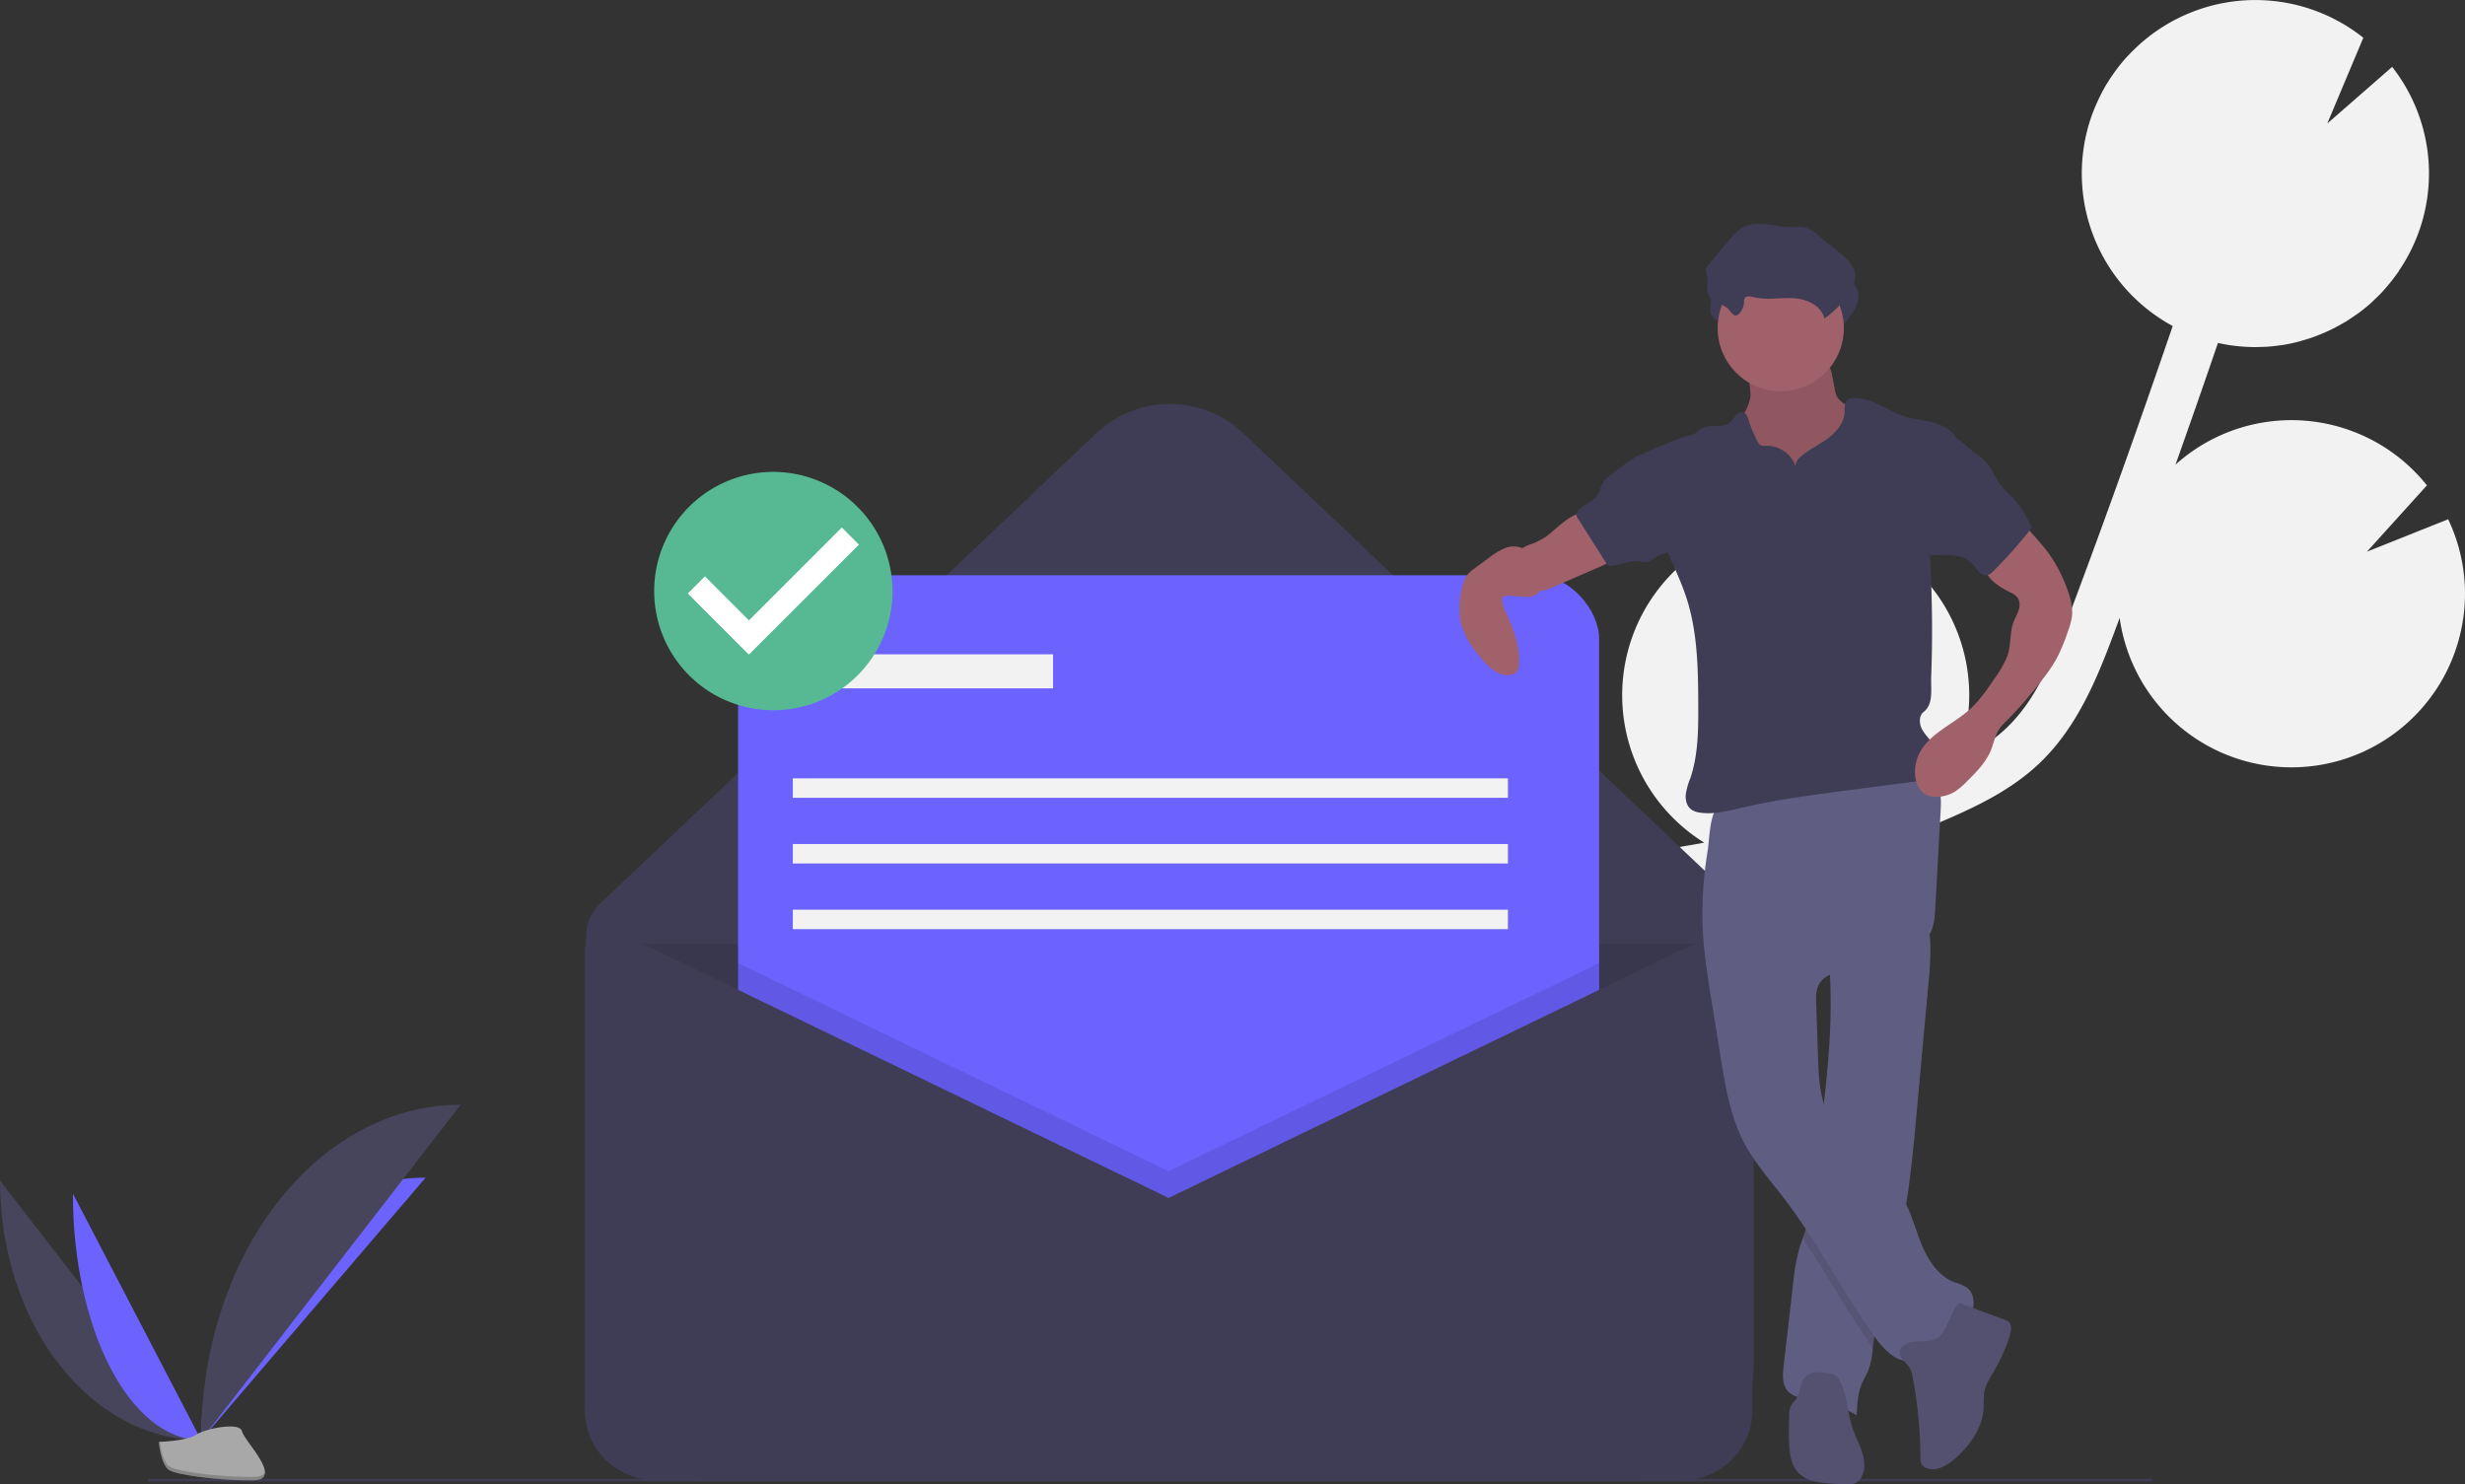 <svg height="610.281" viewBox="0 0 1013.449 610.281" width="1013.449" xmlns="http://www.w3.org/2000/svg"><rect x="0" y="0" width="1013.449" height="610.281" fill="#333333" stroke="none"/><path d="m782.744 493.253 8.69-1.502c.834-.146 1.661-.324 2.494-.475a71.336 71.336 0 0 1 45.549-131.503l-11.39 27.103 26.986-23.563a1.218 1.218 0 0 1 .184.062 71.34 71.34 0 0 1 43.588 90.991c-.451 1.285-.989 2.512-1.505 3.754 7.618-3.828 14.926-8.284 20.886-13.989 12.066-11.562 18.676-27.517 26.064-47.173 14.636-38.953 28.727-78.469 42.256-118.071a71.308 71.308 0 0 1 -33.338-86.355c.725-2.059 1.565-4.042 2.455-5.99.222-.487.447-.972.679-1.452.905-1.867 1.86-3.697 2.908-5.452.171-.288.363-.557.538-.842q1.368-2.221 2.886-4.31c.377-.523.752-1.044 1.142-1.555 1.147-1.5 2.334-2.959 3.587-4.352.418-.466.862-.902 1.292-1.356q1.443-1.523 2.966-2.954c.535-.502 1.064-1.008 1.614-1.492.141-.124.272-.26.414-.383.007.009.013.019.019.028a71.29 71.29 0 0 1 91.213-2.049l-14.821 35.27 26.679-23.283a70.944 70.944 0 0 1 2.637 84.02c.025.009.05.015.075.024-.291.428-.622.82-.922 1.24q-.844 1.184-1.728 2.325c-.758.976-1.545 1.919-2.349 2.85-.607.702-1.205 1.41-1.836 2.086-.924.988-1.892 1.924-2.866 2.854-.569.543-1.113 1.113-1.698 1.636q-2.3 2.055-4.76 3.899c-.575.431-1.182.811-1.769 1.223-1.151.81-2.308 1.608-3.503 2.347-.742.458-1.503.877-2.26 1.308-1.096.624-2.2 1.229-3.326 1.794-.799.4-1.603.781-2.417 1.151-1.157.527-2.328 1.016-3.512 1.482-.794.312-1.585.628-2.39.912-1.329.468-2.677.875-4.033 1.264-.685.197-1.358.422-2.049.598-2.034.519-4.092.961-6.173 1.299-.391.064-.79.088-1.183.145-1.725.251-3.459.454-5.207.577-.751.053-1.507.061-2.262.09-1.413.055-2.827.083-4.249.053-.829-.018-1.658-.06-2.49-.107q-2.077-.118-4.158-.362c-.82-.095-1.638-.189-2.459-.314-1.486-.226-2.971-.52-4.455-.843-.097-.021-.195-.034-.293-.056q-8.565 25.061-17.448 50.016a71.291 71.291 0 0 1 103.374 8.521l-24.664 27.276 33.394-13.331a71.095 71.095 0 0 1 2.854 54.309 69.978 69.978 0 0 1 -9.062 17.532 71.312 71.312 0 0 1 -128.853-31.287c-.627 1.676-1.234 3.373-1.863 5.048-6.519 17.341-14.63 38.922-30.918 54.525-11.041 10.576-24.625 17.285-37.657 22.958q-12.73 5.54-25.799 10.244a71.497 71.497 0 0 1 -31.926 10.175c-13.747 3.819-27.668 7.007-41.718 9.468l-8.761 1.51c-7.874 1.349-15.947 2.737-23.96 4.337 1.154.342 2.309.669 3.457 1.073a71.363 71.363 0 0 1 47.639 69.428l-54.925 16.859 49.701 7.893a71.373 71.373 0 0 1 -118.926 21.106q.757 2.535 1.52 5.063c1.009 3.349 2.01 6.678 2.971 9.976 13.078 44.938 7.45 80.288-15.851 99.532l-12.644-15.305c22.678-18.734 15.642-57.336 9.434-78.682-.944-3.238-1.929-6.509-2.92-9.798-8.518-28.298-18.174-60.373-5.668-89.848 18.848-44.424 73.171-53.726 116.819-61.2z" fill="#f2f2f2" transform="translate(-93.275 -144.859)"/><path d="m766.646 753.851h-384.834a47.583 47.583 0 0 1 -47.583-47.583v-176.312a18.851 18.851 0 0 1 5.882-13.681l203.924-193.303a43.889 43.889 0 0 1 60.388 0l194.431 184.304a49.274 49.274 0 0 1 15.376 35.76v163.231a47.583 47.583 0 0 1 -47.583 47.583z" fill="#3f3d56" transform="translate(-93.275 -144.859)"/><path d="m240.954 387.992h476a0 0 0 0 1 0 0v192.268a28.732 28.732 0 0 1 -28.732 28.732h-418.535a28.732 28.732 0 0 1 -28.732-28.732v-192.268a0 0 0 0 1 0 0z" opacity=".1"/><rect fill="#6c63ff" height="354" rx="26.181" width="354" x="303.454" y="236.492"/><path d="m657.454 395.942v194.55h-354v-194.55l177 85.55z" opacity=".1"/><path d="m573.73 637.351-226.794-109.617a9.202 9.202 0 0 0 -13.206 8.285v188.6a28.732 28.732 0 0 0 28.732 28.732h422.535a28.732 28.732 0 0 0 28.732-28.732v-185.369a11.229 11.229 0 0 0 -16.115-10.11z" fill="#3f3d56" transform="translate(-93.275 -144.859)"/><path d="m333.954 268.992h99v14h-99z" fill="#f2f2f2"/><path d="m325.954 319.992h294v8h-294z" fill="#f2f2f2"/><path d="m325.954 346.992h294v8h-294z" fill="#f2f2f2"/><path d="m325.954 373.992h294v8h-294z" fill="#f2f2f2"/><path d="m60.954 608.492h824" fill="none" stroke="#3f3d56" stroke-miterlimit="10"/><g transform="translate(-93.275 -144.859)"><path d="m93.275 630.212c0 58.96 36.989 106.67 82.699 106.67" fill="#46455b"/><path d="m175.975 736.883c0-59.623 41.277-107.869 92.288-107.869" fill="#6c63ff"/><path d="m123.239 635.557c0 56.006 23.587 101.325 52.736 101.325" fill="#6c63ff"/><path d="m175.975 736.883c0-76.185 47.71-137.832 106.67-137.832" fill="#46455b"/><path d="m158.577 737.635s11.728-.361 15.263-2.878 18.041-5.522 18.918-1.486 17.625 20.076 4.384 20.183-30.766-2.062-34.294-4.211-4.271-11.608-4.271-11.608z" fill="#a8a8a8"/><path d="m197.378 752.049c-13.241.107-30.766-2.062-34.294-4.211-2.687-1.637-3.757-7.509-4.115-10.218-.248.011-.392.015-.392.015s.743 9.459 4.271 11.608 21.053 4.318 34.294 4.211c3.822-.031 5.142-1.391 5.07-3.405-.531 1.217-1.989 1.977-4.834 2z" opacity=".2"/><path d="m812.988 307.63c-.601 5.355-4.685 9.668-6.198 14.839-2.278 7.784 1.661 16.136 7.048 22.198a49.159 49.159 0 0 0 34.234 16.255 14.6 14.6 0 0 0 5.66-.617 12.116 12.116 0 0 0 4.306-2.943c4.057-4.074 6.235-9.719 7.103-15.402s.531-11.474.191-17.214a9.721 9.721 0 0 0 -.636-3.472 8.896 8.896 0 0 0 -2.235-2.747 52.07 52.07 0 0 0 -9.59-6.966 11.009 11.009 0 0 1 -4.018-3.075 9.937 9.937 0 0 1 -1.242-3.681l-1.059-5.399a10.609 10.609 0 0 0 -1.556-4.376c-1.872-2.525-5.452-2.868-8.592-2.992l-11.505-.451c-3.579-.14-8.294-1.167-11.788-.464-3.262.656-2.179 3.663-1.586 6.4a46.267 46.267 0 0 1 1.463 10.108z" fill="#a0616a"/><path d="m812.988 307.63c-.601 5.355-4.685 9.668-6.198 14.839-2.278 7.784 1.661 16.136 7.048 22.198a49.159 49.159 0 0 0 34.234 16.255 14.6 14.6 0 0 0 5.66-.617 12.116 12.116 0 0 0 4.306-2.943c4.057-4.074 6.235-9.719 7.103-15.402s.531-11.474.191-17.214a9.721 9.721 0 0 0 -.636-3.472 8.896 8.896 0 0 0 -2.235-2.747 52.07 52.07 0 0 0 -9.59-6.966 11.009 11.009 0 0 1 -4.018-3.075 9.937 9.937 0 0 1 -1.242-3.681l-1.059-5.399a10.609 10.609 0 0 0 -1.556-4.376c-1.872-2.525-5.452-2.868-8.592-2.992l-11.505-.451c-3.579-.14-8.294-1.167-11.788-.464-3.262.656-2.179 3.663-1.586 6.4a46.267 46.267 0 0 1 1.463 10.108z" opacity=".1"/><path d="m886.177 548.641q-2.445 26.808-4.89 53.608c-1.276 14.061-2.577 28.179-5.079 42.059-.864 4.783-1.877 9.541-3.079 14.258-3.342 13.097-8.191 25.899-9.755 39.325-.049.387-.091.782-.132 1.177a34.189 34.189 0 0 1 -1.671 8.726c-.782 2.05-1.984 3.919-2.832 5.944-1.688 4.05-1.91 8.529-2.116 12.916a55.682 55.682 0 0 0 -19.173-6.553c-3.252-.486-6.874-.831-9.088-3.26-2.453-2.684-2.182-6.792-1.77-10.397q1.939-16.794 3.869-33.571a87.495 87.495 0 0 1 2.445-14.258c.445-1.556.98-3.087 1.523-4.618.749-2.107 1.506-4.215 2.074-6.38a76.832 76.832 0 0 0 1.712-10.628c1.325-11.262 2.922-22.499 4.322-33.752l.074-.593c2.099-17.057 3.696-34.197 3.235-51.377-.066-2.544-.173-5.088-.338-7.639-.23-3.696-.568-5.656 2.494-7.969 3.383-2.552 7.837-4.338 11.706-6.01 2.083-.906 25.018-9.047 25.553-7.261a44.688 44.688 0 0 1 1.679 11.706 130.253 130.253 0 0 1 -.766 14.546z" fill="#605d82"/><path d="m876.207 644.308c-.864 4.783-1.877 9.541-3.079 14.258-3.342 13.097-8.191 25.899-9.755 39.325-.049.387-.091.782-.132 1.177-10.224-14.604-18.835-30.311-28.813-45.072.749-2.107 1.506-4.215 2.074-6.38a76.832 76.832 0 0 0 1.712-10.628c1.325-11.262 2.922-22.499 4.322-33.752l.074-.593a34.964 34.964 0 0 0 2.494 6.923c6.701 13.616 22.622 20.498 30.41 33.53q.358.605.692 1.21z" opacity=".1"/><path d="m793.242 524.578c.338 10.921 2.086 21.743 3.83 32.529l3.599 22.254c1.97 12.18 4.021 24.607 9.785 35.516 4.312 8.16 10.524 15.124 16.143 22.445 13.815 17.998 24.194 38.387 37.294 56.913 3.808 5.385 9.25 11.208 15.749 10.084 4.265-.738 7.363-4.289 10.715-7.027 3.953-3.228 8.716-5.59 11.826-9.636s3.719-10.771-.494-13.65a22.228 22.228 0 0 0 -4.822-1.973c-6.532-2.484-10.759-8.862-13.449-15.312s-4.32-13.384-7.904-19.383c-7.787-13.032-23.71-19.913-30.413-33.534-3.754-7.629-4.112-16.422-4.399-24.92l-.732-21.662c-.08-2.369-.143-4.833.82-6.998 2.564-5.766 10.305-6.303 16.573-7.034a56.692 56.692 0 0 0 20.31-6.408c3.61-1.95 7.137-4.435 9.069-8.055 1.762-3.303 2.005-7.176 2.212-10.914l2.17-39.258c.187-3.378.357-6.87-.833-10.036-2.989-7.95-13.029-10.548-21.514-10.169-15.79.706-30.367 7.498-45.255 12.085a115.055 115.055 0 0 1 -11.217 2.926c-3.341.671-7.385.392-10.572 1.467-5.667 1.911-5.523 14.304-6.327 19.445a163.693 163.693 0 0 0 -2.165 30.305z" fill="#605d82"/><path d="m877.499 705.964c1.392 1.404 1.847 3.461 2.21 5.405a184.599 184.599 0 0 1 3.126 32.692 5.338 5.338 0 0 0 .588 2.962 3.721 3.721 0 0 0 1.538 1.236c4.024 1.918 8.695-.755 12.048-3.692 6.216-5.445 11.476-12.754 11.829-21.011a48.779 48.779 0 0 1 .223-6.372c.546-3.108 2.361-5.817 3.96-8.537a72.053 72.053 0 0 0 6.545-14.672c.611-1.923 1.018-4.345-.489-5.687a5.482 5.482 0 0 0 -1.792-.931l-18.179-6.75c-1.575-.585-5.495 9.484-6.117 10.585-1.522 2.693-3.035 4.221-6.088 4.843-3.117.634-6.827-.276-9.735 1.279-4.919 2.63-2.455 5.842.331 8.651z" fill="#535070"/><path d="m849.449 712.178a5.574 5.574 0 0 0 -1.384-1.754 6.259 6.259 0 0 0 -2.791-.948c-3.461-.588-7.563-.975-9.951 1.598-2.239 2.412-1.854 6.34-3.727 9.047-.593.857-1.396 1.563-1.91 2.469a9.31 9.31 0 0 0 -.838 4.429c-.097 4.195-.193 8.398.097 12.584.243 3.508.834 7.184 3.028 9.932 3.521 4.411 9.872 5.045 15.508 5.332l4.565.232a8.912 8.912 0 0 0 3.741-.343 6.159 6.159 0 0 0 3.227-3.551c2.376-5.906-1.387-12.27-3.705-18.2-2.664-6.816-2.186-14.383-5.861-20.827z" fill="#535070"/><path d="m811.666 277.459a3.773 3.773 0 0 1 .257-1.76c.669-1.182 2.415-.861 3.732-.528 5.297 1.335 10.878.127 16.331.439s11.597 3.038 12.693 8.39a39.824 39.824 0 0 0 10.069-10.345c1.514-2.265 2.833-4.859 2.627-7.576-.297-3.918-3.584-6.848-6.628-9.333l-9.073-7.407a13.673 13.673 0 0 0 -4.062-2.583c-2.095-.716-4.38-.375-6.594-.373-6.605.004-13.647-3.002-19.521.018-2.454 1.261-4.301 3.423-6.081 5.53l-8.098 9.586a5.121 5.121 0 0 0 -1.294 2.195c-.23 1.17.37 2.325.58 3.499.383 2.141-.54 4.427.169 6.484 1.177 3.414 5.323 3.897 7.857 5.855.945.729 2.425 3.202 3.55 3.172 2.031-.054 3.435-3.683 3.487-5.26z" fill="#3f3d56"/></g><circle cx="732.131" cy="134.925" fill="#a0616a" r="25.932"/><path d="m831.48 336.536a12.562 12.562 0 0 0 -12.229-8.416 3.729 3.729 0 0 1 -2.256-.285 3.109 3.109 0 0 1 -.927-1.159 45.299 45.299 0 0 1 -3.781-8.939c-.414-1.373-.979-2.991-2.368-3.348a3.199 3.199 0 0 0 -3.018 1.313 26.59 26.59 0 0 1 -2.157 2.711c-3.261 2.916-9.043.258-12.504 2.934-.565.437-1.032.997-1.626 1.394a7.594 7.594 0 0 1 -1.904.816 182.621 182.621 0 0 0 -19.626 7.687c2.303 13.867 4.662 27.975 10.059 40.955 2.568 6.177 5.479 12.226 7.536 18.591 4.557 14.104 4.759 29.194 4.81 44.015.035 10.144-.015 20.505-3.297 30.103a28.412 28.412 0 0 0 -1.853 6.613c-.198 2.287.468 4.809 2.321 6.164a7.938 7.938 0 0 0 3.581 1.258c5.687.834 11.42-.679 17.019-1.976 15.008-3.476 30.315-5.465 45.592-7.448l25.6-3.324a14.862 14.862 0 0 0 5.296-1.369c4.684-2.565 5.129-9.611 2.22-14.09-1.395-2.147-3.362-3.909-4.534-6.185s-1.272-5.46.746-7.037c4.103-3.207 2.879-9.158 3.075-14.362q.821-21.829-.222-43.674a86.962 86.962 0 0 1 -.145-9.058 80.214 80.214 0 0 1 2.823-15.115l7.779-30.628c-2.032-3.211-5.923-5.248-9.609-6.173s-7.525-1.197-11.154-2.322c-7.436-2.304-14.057-8.152-21.823-7.607a3.962 3.962 0 0 0 -1.691.413c-1.752.992-1.474 3.516-1.586 5.526-.248 4.447-3.518 8.163-7.13 10.769s-7.737 4.506-11.054 7.478a4.933 4.933 0 0 0 -1.962 3.774z" fill="#3f3d56" transform="translate(-93.275 -144.859)"/><path d="m728.73 365.587a30.615 30.615 0 0 1 -5.454 2.807 17.93 17.93 0 0 0 -5.225 2.536 8.188 8.188 0 0 0 -1.817 2.245 9.983 9.983 0 0 0 9.206 14.874 20.039 20.039 0 0 0 6.807-2.03l18.29-7.926c3.096-1.341 6.44-2.914 7.903-5.954a1.383 1.383 0 0 0 .178-.945 1.562 1.562 0 0 0 -.751-.79 40.867 40.867 0 0 1 -10.65-10.042c-.75-1.019-1.669-3.424-2.729-4.035-3.871-2.229-12.658 7.249-15.757 9.26z" fill="#a0616a" transform="translate(-93.275 -144.859)"/><path d="m924.258 359.084 6.743 7.703c1.448 1.654 2.897 3.309 4.216 5.067a59.141 59.141 0 0 1 7.723 14.549c1.466 3.846 2.682 7.943 2.17 12.027a29.422 29.422 0 0 1 -1.687 6.117 76.142 76.142 0 0 1 -4.582 11.036 62.866 62.866 0 0 1 -5.156 7.727 180.44 180.44 0 0 1 -17.094 19.552c-2.305 2.282-3.272 5.972-4.276 9.057-1.851 5.69-6.255 10.121-10.514 14.323a29.237 29.237 0 0 1 -4.515 3.885 14.705 14.705 0 0 1 -8.216 2.34 9.018 9.018 0 0 1 -3.701-.766c-2.915-1.384-4.396-4.754-4.7-7.967a16.946 16.946 0 0 1 1.418-8.521c3.869-8.572 13.806-12.286 20.83-18.54 4.119-3.667 7.268-8.274 10.374-12.831a44.348 44.348 0 0 0 5.247-9.197c1.569-4.185.958-9.14 2.328-13.394.579-1.798 1.609-3.422 2.232-5.206s.78-3.901-.31-5.445a7.913 7.913 0 0 0 -3.053-2.235c-4.487-2.277-9.512-5.208-10.371-10.166a10.891 10.891 0 0 1 2.009-7.764 32.35 32.35 0 0 1 5.658-5.93c1.962-1.735 5.262-3.687 7.225-5.422z" fill="#a0616a" transform="translate(-93.275 -144.859)"/><path d="m724.401 376.34c-1.191-2.405-2.679-4.859-5.082-6.055a9.364 9.364 0 0 0 -7.387-.031 27.774 27.774 0 0 0 -6.483 3.92l-5.812 4.285a14.307 14.307 0 0 0 -3.451 3.185 13.445 13.445 0 0 0 -1.797 4.931 35.246 35.246 0 0 0 -.914 12.197c.922 6.554 4.874 12.276 9.223 17.266 2.718 3.118 6.073 6.264 10.207 6.397 1.784.057 3.769-.646 4.511-2.27a5.661 5.661 0 0 0 .403-2.022c.447-7.311-2.169-14.452-5.218-21.111a13.536 13.536 0 0 1 -1.683-5.673 1.556 1.556 0 0 1 .248-.95 1.605 1.605 0 0 1 .992-.484c4.174-.826 11.364 2.417 14.292-2.218 1.898-3.005-.702-8.64-2.051-11.365z" fill="#a0616a" transform="translate(-93.275 -144.859)"/><path d="m810.306 269.3a3.773 3.773 0 0 1 .257-1.76c.669-1.182 2.415-.861 3.732-.528 5.297 1.335 10.878.127 16.331.439s11.597 3.038 12.693 8.39a39.824 39.824 0 0 0 10.069-10.345c1.514-2.265 2.833-4.859 2.627-7.576-.297-3.918-3.584-6.848-6.628-9.333l-9.073-7.407a13.672 13.672 0 0 0 -4.062-2.583c-2.095-.716-4.38-.375-6.594-.373-6.605.004-13.647-3.002-19.521.018-2.454 1.261-4.301 3.423-6.081 5.53l-8.098 9.586a5.121 5.121 0 0 0 -1.294 2.195c-.23 1.17.37 2.325.58 3.499.383 2.141-.54 4.427.169 6.484 1.177 3.414 5.323 3.897 7.857 5.855.945.729 2.425 3.202 3.55 3.172 2.03-.054 3.434-3.683 3.487-5.26z" fill="#3f3d56" transform="translate(-93.275 -144.859)"/><path d="m755.229 340.364a10.541 10.541 0 0 0 -2.714 2.527c-.951 1.437-1.144 3.252-1.961 4.77-1.748 3.248-5.835 4.403-8.385 7.067a2.64 2.64 0 0 0 -.806 1.382 3.08 3.08 0 0 0 .685 1.99l12.297 19.332c4.094.36 8.022-2.205 12.118-1.864 1.529.127 3.094.655 4.561.203a13.079 13.079 0 0 0 2.927-1.79c2.444-1.545 5.698-1.725 7.748-3.764 1.968-1.956 2.219-5.017 2.195-7.792a31.321 31.321 0 0 0 -.731-7.168c-1.81-7.42-7.485-13.114-11.043-19.687-1.732-3.2-2.674-5.073-6.34-2.876-3.685 2.209-7.082 5.134-10.55 7.67z" fill="#3f3d56" transform="translate(-93.275 -144.859)"/><path d="m904.571 330.588a28.769 28.769 0 0 1 6.186 5.419c1.873 2.415 2.934 5.372 4.734 7.843 1.744 2.395 4.119 4.25 6.097 6.455 3 3.345 5.033 7.425 7.028 11.451a171.065 171.065 0 0 1 -15.906 17.977 5.13 5.13 0 0 1 -2.415 1.588 3.896 3.896 0 0 1 -3.414-1.392c-.886-.929-1.513-2.075-2.36-3.039a12.162 12.162 0 0 0 -7.518-3.636 51.632 51.632 0 0 0 -8.518-.117 3.367 3.367 0 0 1 -1.819-.306 3.056 3.056 0 0 1 -.993-1.139c-3.329-5.665-2.258-12.778-1.084-19.243l2.695-14.835a33.297 33.297 0 0 1 2.243-8.245c1.021-2.182 3.304-5.881 6.111-5.228 2.83.658 6.552 4.736 8.933 6.449z" fill="#3f3d56" transform="translate(-93.275 -144.859)"/><ellipse cx="317.954" cy="242.066" fill="#fff" rx="41" ry="41.075"/><path d="m411.23 338.851a49 49 0 1 0 49 49 49.144 49.144 0 0 0 -49-49zm-10.059 75.125-25.113-25.113 7.044-7.044 18.092 18.092 38.187-38.187 7.044 7.044-45.254 45.207z" fill="#57b894" transform="translate(-93.275 -144.859)"/></svg>